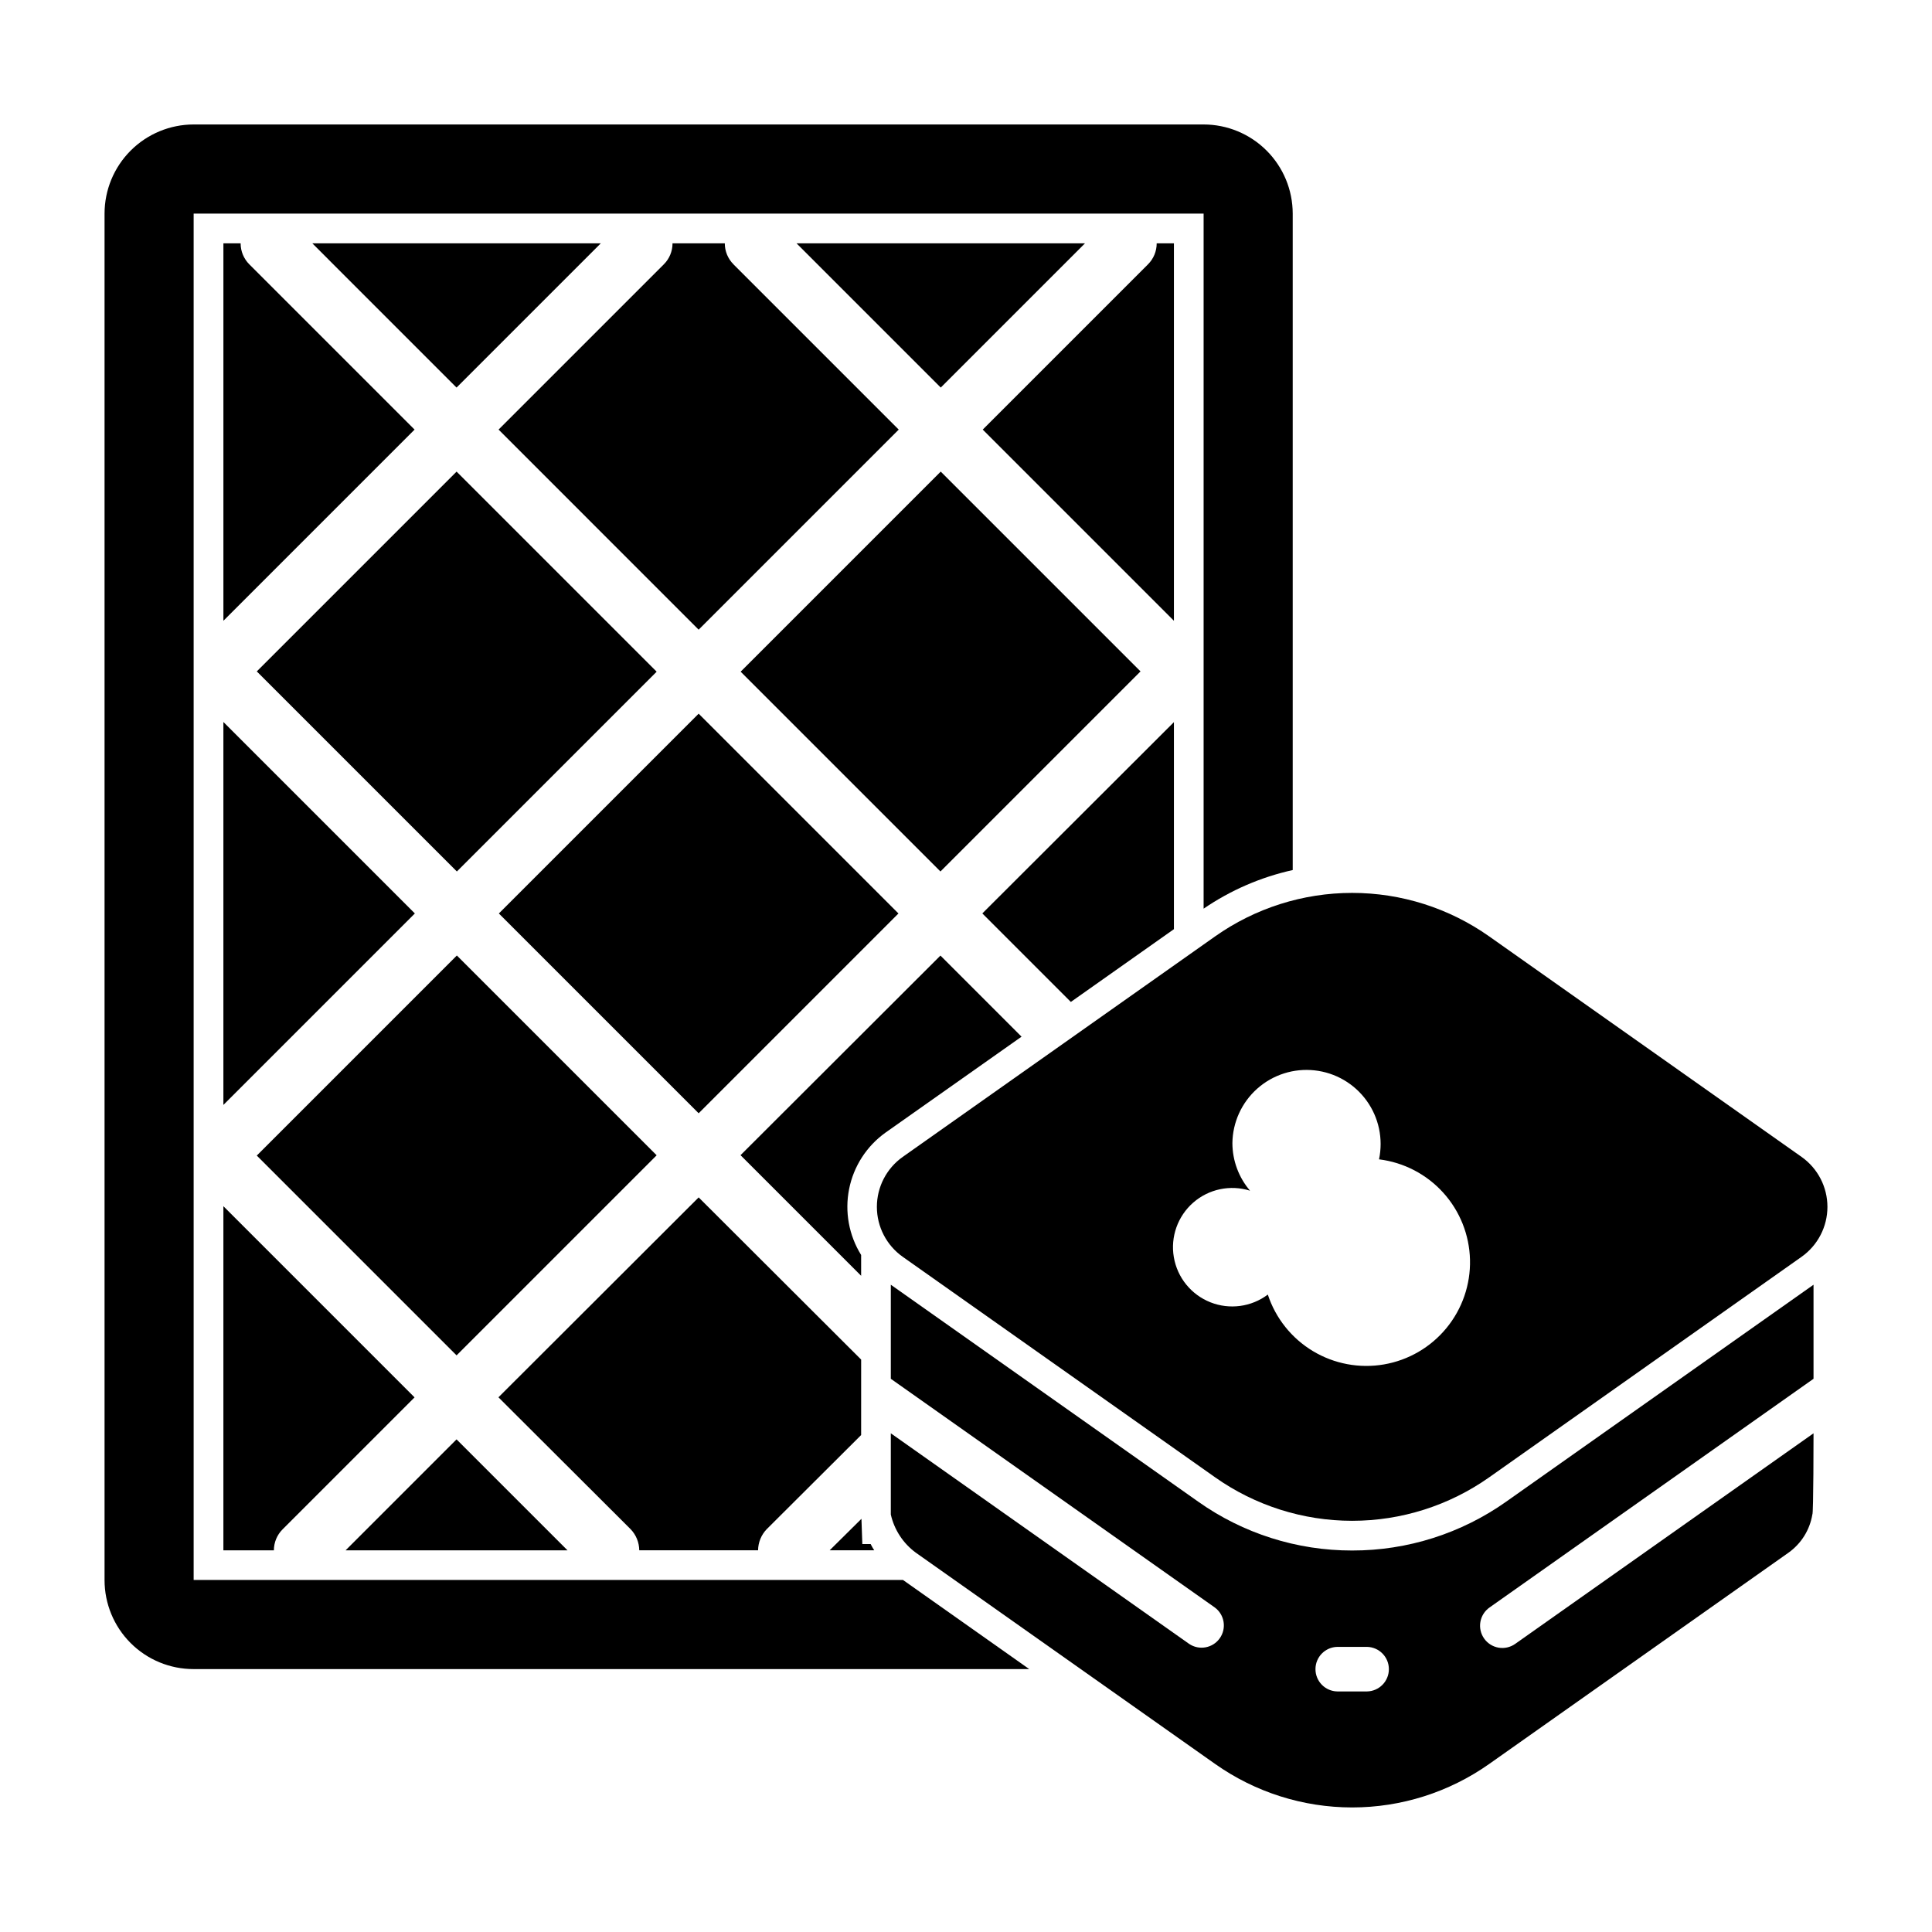 <?xml version="1.0" encoding="UTF-8"?>
<!-- Uploaded to: ICON Repo, www.svgrepo.com, Generator: ICON Repo Mixer Tools -->
<svg fill="#000000" width="800px" height="800px" version="1.1" viewBox="144 144 512 512" xmlns="http://www.w3.org/2000/svg">
 <g>
  <path d="m195.32 562.71v-362.11h267.65v184.21-0.004c7.144-4.887 15.16-8.359 23.613-10.234v-173.97c-0.004-6.262-2.492-12.266-6.922-16.695-4.426-4.426-10.43-6.918-16.691-6.922h-267.65c-6.262 0.004-12.266 2.496-16.691 6.922-4.43 4.43-6.918 10.434-6.922 16.695v362.11c-0.008 6.266 2.477 12.277 6.906 16.707 4.43 4.43 10.441 6.914 16.707 6.906h221.44l-33.457-23.617z"/>
  <path d="m393.31 246.71 38.227-38.227h-76.453z"/>
  <path d="m340.28 322 53.023-53.023 52.949 52.949-53.023 53.023z"/>
  <path d="m264.99 246.71 38.227-38.227h-76.453z"/>
  <path d="m455.1 390.24v-54.867l-50.773 50.695 23.457 23.457z"/>
  <path d="m276.2 386.08 52.949-52.949 52.949 52.949-52.949 52.949z"/>
  <path d="m313.41 554.84h31.488c0.023-2.086 0.84-4.082 2.281-5.586l25.031-24.953 0.004-19.996-43.062-42.984-53.059 52.98 35.031 34.953h0.004c1.441 1.504 2.258 3.5 2.281 5.586z"/>
  <path d="m336.08 208.49h-13.855c0.004 2.09-0.828 4.09-2.305 5.562l-43.793 43.793 53.023 53.027 53.023-53.023-43.793-43.793 0.004-0.004c-1.477-1.473-2.309-3.473-2.305-5.562z"/>
  <path d="m374.73 553.19h-2.203l-0.234-6.691-8.422 8.344h11.809-0.004c-0.348-0.531-0.66-1.086-0.945-1.652z"/>
  <path d="m264.99 525.45-29.41 29.41h58.82z"/>
  <path d="m455.1 208.49h-4.566c0.004 2.09-0.828 4.09-2.305 5.562l-43.793 43.793 50.664 50.664z"/>
  <path d="m207.77 208.49h-4.566v100.02l50.664-50.664-43.793-43.793v0.004c-1.477-1.477-2.309-3.477-2.305-5.566z"/>
  <path d="m203.2 554.86h13.383c-0.004-2.09 0.828-4.094 2.305-5.57l34.977-34.973-50.664-50.664z"/>
  <path d="m212.05 450.24 53.023-53.023 52.949 52.949-53.023 53.023z"/>
  <path d="m203.2 436.82 50.742-50.742-50.742-50.746z"/>
  <path d="m212.05 321.93 52.949-52.949 53.023 53.023-52.949 52.949z"/>
  <path d="m414.72 418.73-21.492-21.492-52.98 52.898 31.961 31.961v-5.512l0.004 0.004c-3.246-5.215-4.387-11.469-3.188-17.492 1.199-6.023 4.648-11.367 9.641-14.941z"/>
  <path d="m383.25 450.58c-4.309 3.039-6.867 7.981-6.867 13.25s2.559 10.211 6.867 13.25l82.77 58.426h-0.004c10.629 7.5 23.312 11.523 36.32 11.523 13.004 0 25.691-4.023 36.316-11.523l82.77-58.426c4.305-3.039 6.867-7.981 6.867-13.25s-2.562-10.211-6.867-13.25l-82.77-58.426c-10.625-7.5-23.312-11.527-36.316-11.527-13.008 0-25.691 4.027-36.32 11.527zm87.348-3.625v-0.004c0.062-5.543 2.469-10.801 6.617-14.477 4.152-3.676 9.664-5.426 15.176-4.816 5.508 0.605 10.508 3.512 13.758 8.004 3.254 4.492 4.453 10.148 3.309 15.574 6.543 0.805 12.578 3.938 17.004 8.824 4.426 4.887 6.945 11.199 7.102 17.789 0.16 6.59-2.059 13.02-6.246 18.109-4.188 5.094-10.062 8.512-16.559 9.629-6.5 1.117-13.18-0.137-18.828-3.535-5.648-3.398-9.891-8.715-11.945-14.977-4.375 3.289-10.145 4.059-15.23 2.039-5.086-2.023-8.754-6.547-9.676-11.941-0.926-5.394 1.027-10.879 5.148-14.48 4.125-3.598 9.824-4.789 15.043-3.148-3-3.512-4.656-7.973-4.672-12.594z"/>
  <path d="m502.34 554.9c-14.637 0.023-28.918-4.512-40.855-12.977l-81.41-57.457v24.926l85.855 60.605c2.59 1.906 3.176 5.535 1.32 8.16-1.855 2.625-5.469 3.285-8.129 1.48l-79.047-55.797v21.508h-0.004c0.922 4.078 3.289 7.684 6.664 10.152l79.285 55.965c10.629 7.5 23.312 11.527 36.32 11.527 13.004 0 25.691-4.027 36.316-11.527l79.285-55.965c3.391-2.398 5.68-6.055 6.352-10.152 0.312 0 0.312-21.508 0.312-21.508l-79.047 55.797c-1.277 0.91-2.867 1.273-4.414 1.012-1.547-0.266-2.926-1.133-3.828-2.414-0.906-1.281-1.266-2.871-0.996-4.418 0.27-1.543 1.141-2.918 2.426-3.82l85.859-60.605v-24.926l-81.414 57.465h0.004c-11.945 8.457-26.223 12.992-40.855 12.969zm3.938 37.348h-7.875c-3.215-0.062-5.789-2.688-5.789-5.906 0-3.215 2.574-5.84 5.789-5.902h7.871c3.219 0.062 5.793 2.688 5.793 5.902 0 3.219-2.574 5.844-5.793 5.906z"/>
 </g>
</svg>